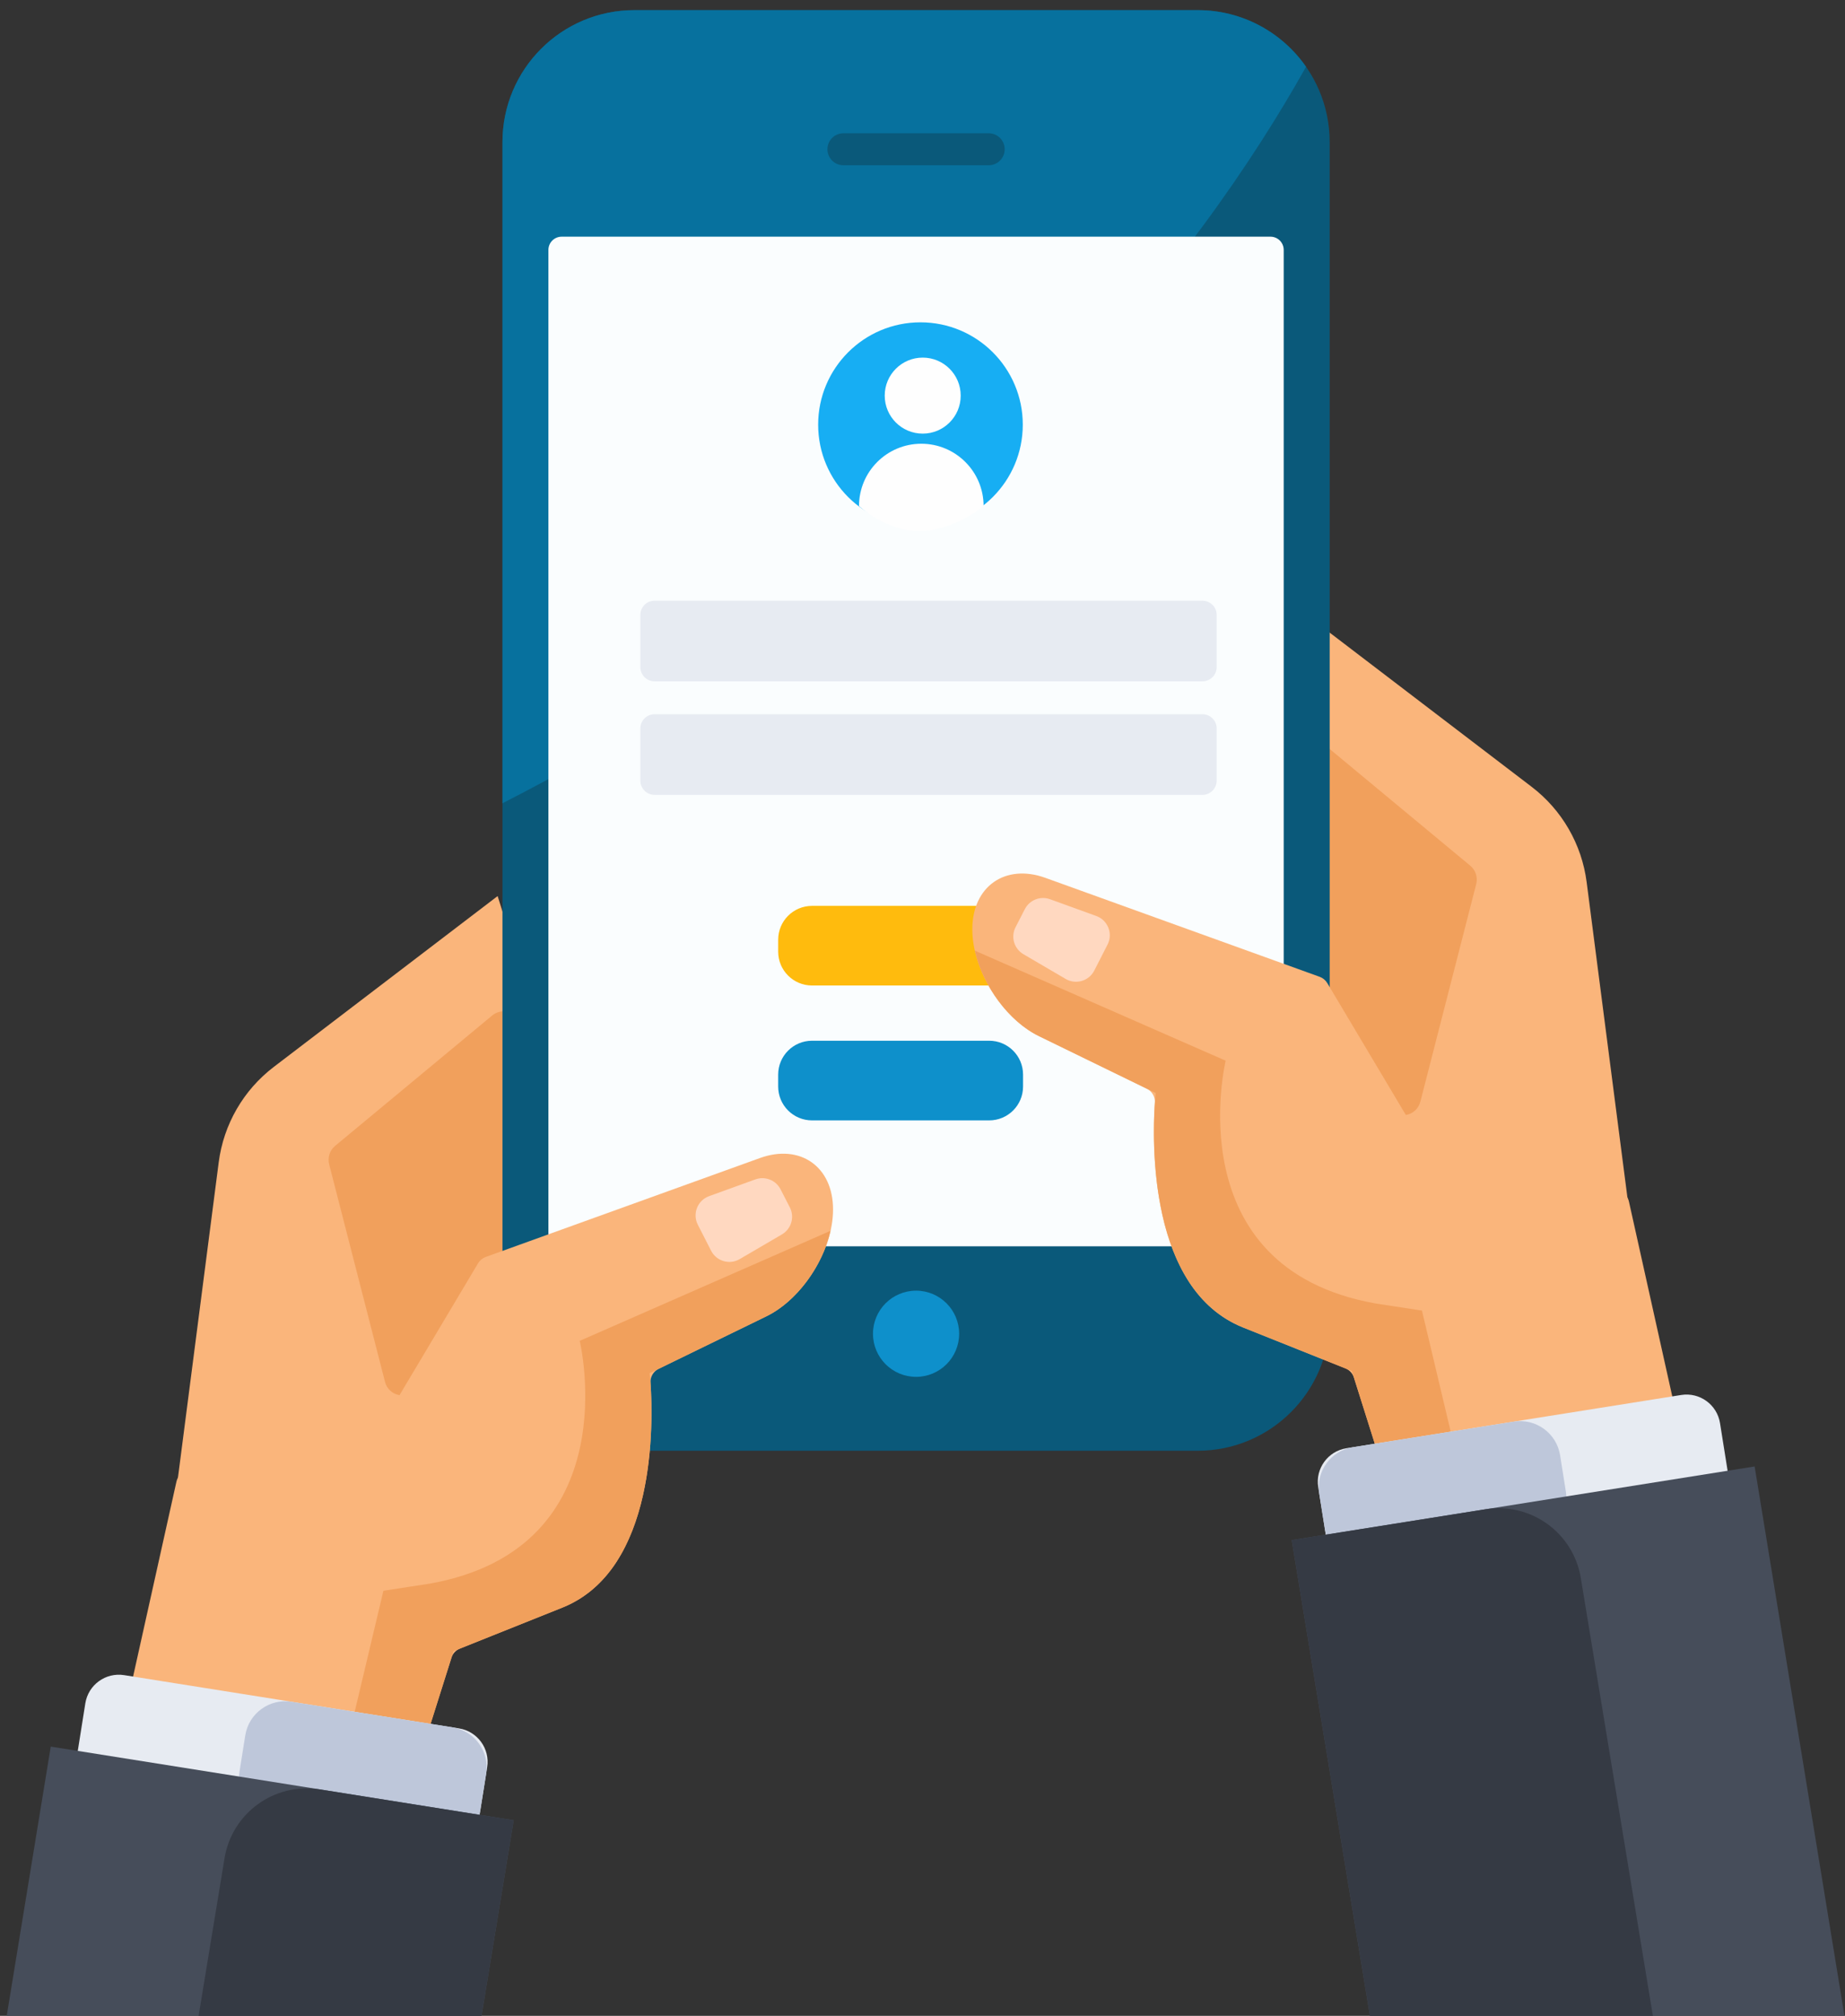 <svg width="130" height="142" viewBox="0 0 130 142" fill="none" xmlns="http://www.w3.org/2000/svg">
<rect x="0" y="0" width="130" height="142" fill="#333333" stroke="none"/>
<path d="M12.178 106.879L15.411 81.871C15.756 79.206 17.152 76.79 19.288 75.159L35.063 63.121L43.613 90.281L23.997 112.16L12.178 106.879Z" fill="#FAB57B"/>
<path d="M34.686 71.529L23.617 80.715C23.235 81.028 23.07 81.535 23.192 82.014L27.128 97.341C27.391 98.363 28.71 98.64 29.361 97.81L37.258 87.741C37.598 87.308 37.62 86.703 37.311 86.245L36.547 71.801C36.128 71.18 35.265 71.053 34.686 71.529Z" fill="#F1A05C"/>
<path d="M115.03 87.144L111.796 62.136C111.452 59.471 110.056 57.055 107.92 55.424L92.145 43.385L83.595 70.546L103.211 92.425L115.03 87.144Z" fill="#FAB57B"/>
<path d="M92.522 51.792L103.591 60.978C103.972 61.291 104.138 61.798 104.015 62.276L100.08 77.604C99.817 78.625 98.498 78.903 97.847 78.073L89.95 68.004C89.609 67.57 89.587 66.966 89.896 66.508L90.66 52.064C91.08 51.443 91.943 51.316 92.522 51.792Z" fill="#F1A05C"/>
<path fill-rule="evenodd" clip-rule="evenodd" d="M84.392 102.194H44.702C39.566 102.194 35.404 98.031 35.404 92.895V10.012C35.404 4.876 39.566 0.714 44.702 0.714H84.392C89.526 0.714 93.69 4.876 93.69 10.012V92.895C93.69 98.031 89.526 102.194 84.392 102.194Z" fill="#0A597A"/>
<path fill-rule="evenodd" clip-rule="evenodd" d="M92.025 4.704C90.345 2.293 87.554 0.714 84.392 0.714H44.702C39.566 0.714 35.404 4.876 35.404 10.012V56.584C68.272 39.767 84.608 17.949 92.025 4.704Z" fill="#07719E"/>
<path d="M89.517 87.794H39.575C39.06 87.794 38.641 87.376 38.641 86.861V17.605C38.641 17.089 39.06 16.672 39.575 16.672H89.517C90.033 16.672 90.451 17.089 90.451 17.605V86.861C90.451 87.376 90.033 87.794 89.517 87.794Z" fill="#FAFDFE"/>
<path fill-rule="evenodd" clip-rule="evenodd" d="M67.582 93.954C67.582 95.63 66.223 96.989 64.546 96.989C62.87 96.989 61.511 95.63 61.511 93.954C61.511 92.278 62.87 90.918 64.546 90.918C66.223 90.918 67.582 92.278 67.582 93.954Z" fill="#0E90CB"/>
<path fill-rule="evenodd" clip-rule="evenodd" d="M69.664 11.642H59.429C58.806 11.642 58.302 11.138 58.302 10.514C58.302 9.891 58.806 9.387 59.429 9.387H69.664C70.287 9.387 70.791 9.891 70.791 10.514C70.791 11.138 70.287 11.642 69.664 11.642Z" fill="#0A597A"/>
<path fill-rule="evenodd" clip-rule="evenodd" d="M72.066 29.915C72.066 33.896 68.838 37.124 64.857 37.124C60.876 37.124 57.648 33.896 57.648 29.915C57.648 25.933 60.876 22.706 64.857 22.706C68.838 22.706 72.066 25.933 72.066 29.915Z" fill="#17AEF3"/>
<path d="M67.692 27.869C67.692 29.348 66.494 30.546 65.015 30.546C63.536 30.546 62.338 29.348 62.338 27.869C62.338 26.39 63.536 25.191 65.015 25.191C66.494 25.191 67.692 26.39 67.692 27.869Z" fill="#FEFEFE"/>
<path d="M60.526 35.648C60.526 33.224 62.491 31.258 64.916 31.258C67.34 31.258 69.305 33.224 69.305 35.648C69.305 35.648 67.292 37.36 64.857 37.402C62.422 37.444 60.526 35.648 60.526 35.648Z" fill="#FEFEFE"/>
<path d="M84.724 47.995H46.124C45.568 47.995 45.119 47.546 45.119 46.991V43.319C45.119 42.764 45.568 42.315 46.124 42.315H84.724C85.278 42.315 85.728 42.764 85.728 43.319V46.991C85.728 47.546 85.278 47.995 84.724 47.995Z" fill="#E7EBF2"/>
<path d="M84.724 55.993H46.124C45.568 55.993 45.119 55.543 45.119 54.989V51.317C45.119 50.762 45.568 50.312 46.124 50.312H84.724C85.278 50.312 85.728 50.762 85.728 51.317V54.989C85.728 55.543 85.278 55.993 84.724 55.993Z" fill="#E7EBF2"/>
<path fill-rule="evenodd" clip-rule="evenodd" d="M69.7 69.421H57.215C55.899 69.421 54.831 68.354 54.831 67.037V66.196C54.831 64.878 55.899 63.812 57.215 63.812H69.7C71.017 63.812 72.085 64.878 72.085 66.196V67.037C72.085 68.354 71.017 69.421 69.7 69.421Z" fill="#FFBB0D"/>
<path d="M69.7 78.923H57.215C55.899 78.923 54.831 77.856 54.831 76.539V75.697C54.831 74.38 55.899 73.312 57.215 73.312H69.7C71.017 73.312 72.085 74.38 72.085 75.697V76.539C72.085 77.856 71.017 78.923 69.7 78.923Z" fill="#0E90CB"/>
<path d="M97.325 103.144L95.399 97.043C95.306 96.747 95.084 96.507 94.795 96.392L87.573 93.504C80.939 90.85 81.183 80.46 81.372 77.682C81.401 77.261 81.171 76.869 80.791 76.684L73.212 72.991C70.627 71.732 68.511 68.347 68.511 65.471V65.456C68.511 62.444 70.828 60.817 73.66 61.838L92.982 68.807C93.208 68.889 93.399 69.046 93.522 69.252L103.654 86.261C103.904 86.68 104.41 86.868 104.872 86.715L113.437 83.88C114.021 83.687 114.643 84.04 114.776 84.64L118.773 102.606C118.917 103.254 118.424 103.869 117.76 103.869H98.316C97.862 103.869 97.462 103.575 97.325 103.144Z" fill="#FAB57B"/>
<path d="M96.924 91.82C82.841 89.305 86.361 74.718 86.361 74.718L68.69 66.966C69.246 69.434 71.065 71.946 73.212 72.992L80.791 76.685L81.431 76.996C81.431 76.996 81.397 77.293 81.365 77.797C81.362 77.839 81.36 77.879 81.357 77.924C81.353 77.997 81.349 78.077 81.345 78.157C81.343 78.196 81.341 78.232 81.339 78.273C81.334 78.395 81.328 78.525 81.323 78.662C81.322 78.697 81.321 78.736 81.32 78.772C81.317 78.877 81.314 78.985 81.312 79.099C81.311 79.153 81.31 79.21 81.309 79.266C81.308 79.368 81.306 79.47 81.306 79.576C81.306 79.64 81.306 79.707 81.306 79.772C81.306 79.876 81.306 79.981 81.308 80.089C81.309 80.16 81.31 80.232 81.311 80.306C81.313 80.417 81.316 80.531 81.32 80.646C81.321 80.717 81.323 80.789 81.326 80.862C81.33 80.989 81.336 81.12 81.343 81.252C81.346 81.317 81.348 81.381 81.352 81.447C81.362 81.645 81.376 81.846 81.391 82.051C81.391 82.06 81.393 82.071 81.394 82.081C81.409 82.276 81.426 82.474 81.445 82.674C81.452 82.741 81.46 82.809 81.467 82.876C81.482 83.021 81.498 83.167 81.516 83.315C81.526 83.395 81.537 83.478 81.547 83.561C81.565 83.695 81.584 83.832 81.605 83.968C81.618 84.055 81.631 84.143 81.645 84.231C81.667 84.367 81.69 84.504 81.715 84.641C81.73 84.727 81.745 84.813 81.762 84.899C81.789 85.044 81.819 85.189 81.85 85.335C81.867 85.413 81.882 85.491 81.899 85.569C81.94 85.75 81.984 85.931 82.029 86.111C82.04 86.153 82.049 86.196 82.06 86.239C82.118 86.46 82.18 86.681 82.247 86.9C82.265 86.961 82.285 87.02 82.305 87.082C82.355 87.24 82.406 87.398 82.461 87.555C82.488 87.634 82.518 87.713 82.547 87.792C82.598 87.93 82.648 88.066 82.703 88.202C82.736 88.285 82.771 88.369 82.806 88.452C82.862 88.582 82.919 88.71 82.977 88.838C83.016 88.92 83.055 89.002 83.094 89.084C83.157 89.213 83.223 89.341 83.291 89.468C83.331 89.542 83.37 89.617 83.411 89.691C83.491 89.834 83.576 89.973 83.662 90.112C83.695 90.165 83.727 90.22 83.761 90.274C83.884 90.463 84.012 90.648 84.146 90.827C84.172 90.863 84.203 90.897 84.229 90.933C84.339 91.074 84.452 91.214 84.57 91.349C84.621 91.408 84.676 91.464 84.728 91.522C84.828 91.63 84.928 91.736 85.034 91.839C85.095 91.899 85.16 91.958 85.224 92.017C85.327 92.112 85.432 92.204 85.54 92.292C85.609 92.35 85.679 92.406 85.751 92.462C85.863 92.547 85.978 92.63 86.096 92.71C86.169 92.76 86.241 92.81 86.316 92.858C86.447 92.942 86.584 93.019 86.722 93.095C86.789 93.132 86.854 93.171 86.922 93.207C87.132 93.314 87.348 93.414 87.573 93.505C88.459 93.859 89.239 94.171 89.932 94.449L90.187 94.55C90.693 94.752 91.149 94.935 91.558 95.099L92.451 95.455C95.25 96.575 95.252 96.576 95.252 96.576L97.326 103.145C97.462 103.576 97.862 103.87 98.316 103.87H102.935L100.192 92.322L96.924 91.82Z" fill="#F1A05C"/>
<path d="M71.557 65.313L72.211 64.041C72.543 63.396 73.303 63.097 73.985 63.344L77.245 64.525C78.062 64.821 78.434 65.766 78.039 66.538L77.102 68.371C76.725 69.109 75.805 69.378 75.089 68.96L72.112 67.218C71.45 66.83 71.206 65.994 71.557 65.313Z" fill="#FFD8C0"/>
<path d="M119.764 106.463L96.169 110.214C94.866 110.421 93.641 109.533 93.434 108.23L92.882 104.753C92.674 103.45 93.563 102.225 94.866 102.018L118.46 98.266C119.764 98.059 120.988 98.948 121.194 100.251L121.748 103.728C121.955 105.031 121.066 106.255 119.764 106.463Z" fill="#E7EBF2"/>
<path d="M107.966 108.339L96.624 110.142C95.069 110.389 93.609 109.33 93.361 107.775L92.953 105.208C92.706 103.654 93.766 102.193 95.321 101.946L106.663 100.143C108.217 99.896 109.678 100.956 109.925 102.51L110.333 105.077C110.58 106.631 109.521 108.092 107.966 108.339Z" fill="#BEC7DA"/>
<path d="M129.963 142L123.632 103.301L91.014 108.488L96.525 142H129.963Z" fill="#464D5A"/>
<path d="M116.464 142L111.39 111.189C110.881 107.988 107.874 105.807 104.673 106.315L91.014 108.488L96.525 142H116.464Z" fill="#353A44"/>
<path d="M29.882 122.881L31.808 116.78C31.902 116.483 32.123 116.245 32.413 116.129L39.634 113.24C46.268 110.586 46.024 100.197 45.835 97.418C45.806 96.997 46.037 96.605 46.416 96.42L53.995 92.728C56.581 91.468 58.697 88.084 58.697 85.207V85.192C58.697 82.181 56.379 80.553 53.546 81.575L34.225 88.543C33.999 88.625 33.808 88.782 33.685 88.988L23.552 105.998C23.303 106.416 22.797 106.605 22.335 106.451L13.77 103.617C13.186 103.423 12.564 103.776 12.431 104.376L8.434 122.342C8.29 122.99 8.783 123.605 9.447 123.605H28.891C29.345 123.605 29.745 123.312 29.882 122.881Z" fill="#FAB57B"/>
<path d="M30.284 111.555C44.367 109.04 40.847 94.453 40.847 94.453L58.519 86.701C57.961 89.171 56.143 91.681 53.995 92.728L46.416 96.42L45.777 96.731C45.777 96.731 45.81 97.028 45.843 97.532C45.845 97.575 45.848 97.616 45.85 97.66C45.855 97.732 45.859 97.813 45.863 97.892C45.864 97.931 45.867 97.968 45.869 98.009C45.875 98.132 45.879 98.26 45.885 98.397C45.886 98.432 45.886 98.471 45.887 98.507C45.891 98.613 45.893 98.72 45.896 98.834C45.897 98.889 45.898 98.946 45.899 99.002C45.9 99.103 45.901 99.205 45.901 99.311C45.901 99.375 45.901 99.442 45.901 99.508C45.901 99.612 45.901 99.718 45.9 99.825C45.9 99.896 45.898 99.968 45.897 100.041C45.894 100.153 45.892 100.267 45.888 100.382C45.886 100.454 45.885 100.525 45.882 100.598C45.878 100.726 45.871 100.855 45.864 100.987C45.862 101.052 45.859 101.117 45.856 101.183C45.845 101.381 45.832 101.582 45.817 101.786C45.816 101.796 45.815 101.806 45.814 101.817C45.8 102.012 45.782 102.21 45.763 102.411C45.756 102.476 45.748 102.545 45.741 102.612C45.726 102.757 45.71 102.902 45.692 103.05C45.682 103.131 45.671 103.213 45.66 103.296C45.642 103.432 45.623 103.567 45.603 103.704C45.59 103.791 45.577 103.878 45.563 103.966C45.541 104.103 45.518 104.24 45.493 104.377C45.478 104.463 45.463 104.549 45.446 104.634C45.419 104.78 45.389 104.925 45.358 105.07C45.342 105.149 45.326 105.227 45.308 105.306C45.268 105.485 45.224 105.666 45.178 105.846C45.168 105.888 45.159 105.931 45.148 105.974C45.09 106.195 45.028 106.416 44.961 106.635C44.942 106.697 44.922 106.756 44.903 106.817C44.853 106.975 44.802 107.134 44.748 107.291C44.72 107.37 44.69 107.449 44.661 107.528C44.611 107.665 44.559 107.802 44.505 107.937C44.471 108.021 44.436 108.104 44.4 108.187C44.346 108.317 44.289 108.445 44.23 108.573C44.192 108.656 44.154 108.737 44.113 108.819C44.05 108.948 43.984 109.076 43.917 109.203C43.877 109.278 43.838 109.353 43.797 109.427C43.717 109.569 43.632 109.708 43.546 109.847C43.513 109.9 43.481 109.956 43.447 110.009C43.325 110.198 43.197 110.383 43.062 110.563C43.035 110.599 43.005 110.632 42.978 110.668C42.869 110.81 42.755 110.95 42.638 111.085C42.587 111.144 42.533 111.2 42.479 111.258C42.38 111.365 42.279 111.472 42.175 111.574C42.112 111.635 42.048 111.694 41.983 111.752C41.881 111.847 41.776 111.939 41.668 112.029C41.598 112.086 41.528 112.142 41.457 112.197C41.345 112.283 41.229 112.366 41.111 112.445C41.039 112.495 40.967 112.546 40.892 112.594C40.761 112.677 40.624 112.754 40.486 112.83C40.419 112.867 40.355 112.907 40.285 112.942C40.075 113.049 39.86 113.15 39.634 113.24C38.748 113.595 37.968 113.907 37.275 114.184L37.021 114.286C36.515 114.488 36.059 114.67 35.649 114.834L34.757 115.191C31.959 116.31 31.956 116.311 31.956 116.311L29.882 122.881C29.745 123.313 29.345 123.606 28.892 123.606H24.274L27.015 112.058L30.284 111.555Z" fill="#F1A05C"/>
<path d="M55.651 85.048L54.998 83.777C54.666 83.131 53.905 82.832 53.224 83.08L49.963 84.26C49.146 84.556 48.774 85.501 49.169 86.274L50.106 88.106C50.483 88.845 51.404 89.113 52.119 88.695L55.097 86.954C55.759 86.567 56.002 85.73 55.651 85.048Z" fill="#FFD8C0"/>
<path d="M7.444 126.198L31.039 129.949C32.342 130.156 33.566 129.268 33.773 127.964L34.327 124.487C34.534 123.184 33.645 121.96 32.343 121.753L8.748 118.001C7.444 117.794 6.22 118.682 6.012 119.986L5.46 123.462C5.253 124.766 6.141 125.99 7.444 126.198Z" fill="#E7EBF2"/>
<path d="M19.242 128.073L30.584 129.875C32.138 130.123 33.599 129.063 33.846 127.509L34.254 124.942C34.501 123.387 33.442 121.927 31.887 121.679L20.545 119.877C18.99 119.629 17.529 120.689 17.282 122.243L16.874 124.81C16.627 126.365 17.686 127.825 19.242 128.073Z" fill="#BEC7DA"/>
<path d="M33.929 141.999L36.195 128.222L3.576 123.035L0.474 141.999H33.929Z" fill="#464D5A"/>
<path d="M33.929 142L36.195 128.223L22.534 126.05C19.333 125.542 16.326 127.724 15.817 130.924L13.994 142H33.929Z" fill="#353A44"/>
</svg>
